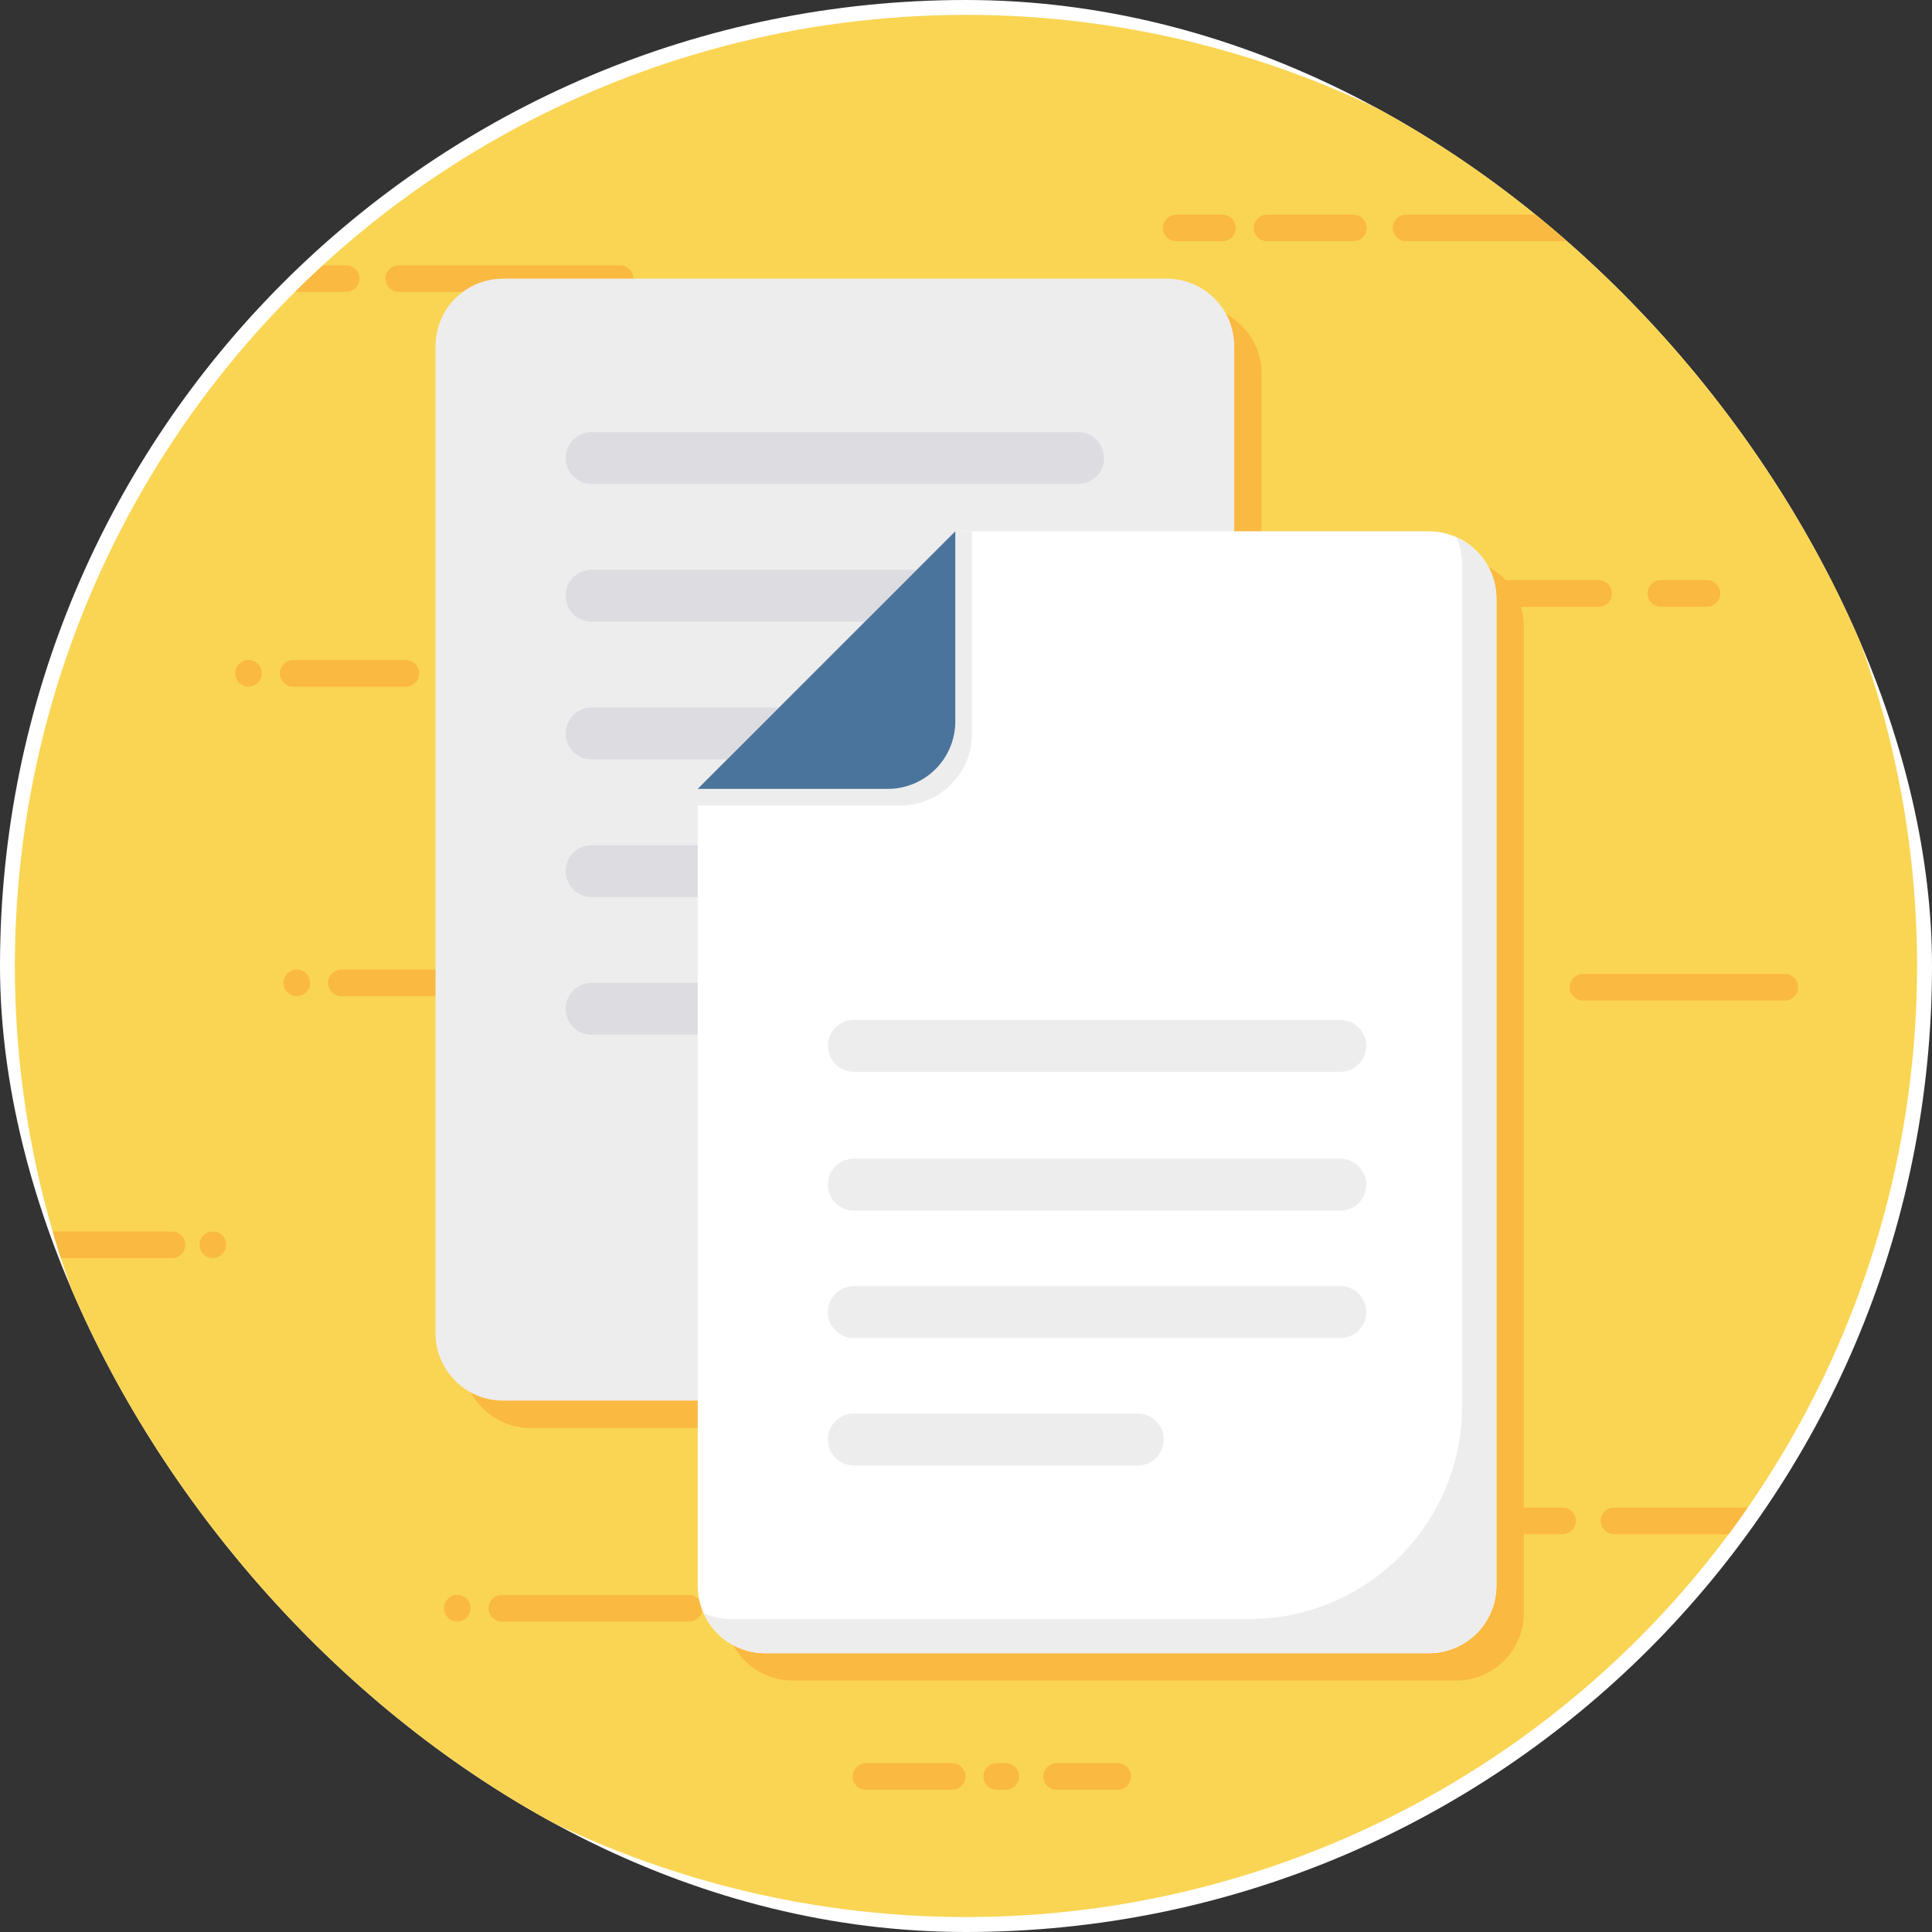<svg xmlns="http://www.w3.org/2000/svg" version="1.1" xmlns:xlink="http://www.w3.org/1999/xlink" xmlns:svgjs="http://svgjs.dev/svgjs" width="1000" height="1000"><rect width="100%" height="100%" fill="#333333" stroke="none"/><g clip-path="url(#SvgjsClipPath1118)"><rect width="1000" height="1000" fill="#ffffff"></rect><g transform="matrix(7.692,0,0,7.692,0,0)"><svg xmlns="http://www.w3.org/2000/svg" version="1.1" xmlns:xlink="http://www.w3.org/1999/xlink" xmlns:svgjs="http://svgjs.dev/svgjs" width="130" height="130"><svg xmlns="http://www.w3.org/2000/svg" viewBox="0 0 130 130" id="farms">
  <circle cx="65" cy="65" r="64" fill="#FAD553"></circle>
  <path fill="#FAB941" d="M106.518 65.54h13.588c.492 0 .894.402.894.894a.897.897 0 0 1-.894.894h-13.588a.897.897 0 0 1-.894-.894c0-.492.402-.894.894-.894zm5.24-26.5h3.108c.491 0 .894.402.894.894a.897.897 0 0 1-.894.894h-3.108a.897.897 0 0 1-.894-.894c0-.492.402-.894.894-.894zm-35.651 80.496c0 .5-.4.9-.89.9h-4.12c-.49 0-.89-.4-.89-.9 0-.49.4-.89.89-.89h4.12c.49 0 .89.4.89.89zm-7.53 0c0 .5-.41.9-.9.9h-.61c-.49 0-.89-.4-.89-.9 0-.49.4-.89.89-.89h.61c.49 0 .9.4.9.89zm-3.61 0c0 .5-.4.9-.9.9h-5.8c-.49 0-.9-.4-.9-.9a.9.9 0 0 1 .9-.89h5.8c.5 0 .9.4.9.89zm43.641-16.303h7.72c.437-.586.854-1.187 1.271-1.788h-8.99c-.492 0-.894.402-.894.894s.402.894.893.894zm-5.818-1.788h2.361c.492 0 .894.402.894.894a.897.897 0 0 1-.894.894h-2.36a.897.897 0 0 1-.895-.894c0-.492.402-.894.894-.894zM11.576 82.868h-8.03c.175.598.352 1.195.542 1.787h7.488a.896.896 0 0 0 .894-.893.897.897 0 0 0-.894-.894z"></path>
  <circle cx="14.321" cy="83.762" r=".894" fill="#FAB941"></circle>
  <path fill="#FAB941" d="M23.293 19.642a.897.897 0 0 0 .894-.894.897.897 0 0 0-.894-.894h-1.564a64.476 64.476 0 0 0-1.875 1.788h3.439zm18.428 0H26.835a.897.897 0 0 1-.894-.894c0-.492.402-.894.894-.894h14.886c.492 0 .894.402.894.894a.897.897 0 0 1-.894.894zm49.347-3.41H85.26a.897.897 0 0 1-.894-.895c0-.491.402-.893.894-.893h5.808c.491 0 .894.402.894.894a.897.897 0 0 1-.894.893zm3.542 0h11.812a64.522 64.522 0 0 0-2.202-1.788h-9.61c-.492 0-.894.402-.894.893s.402.894.894.894zm-12.35 0h-3.108a.897.897 0 0 1-.894-.895c0-.491.402-.893.894-.893h3.108c.491 0 .894.402.894.894a.897.897 0 0 1-.894.893zM20.864 66.133a.894.894 0 1 1-1.79 0 .894.894 0 0 1 1.79 0zm2.11.9h12.591a.895.895 0 1 0 0-1.79h-12.59a.9.9 0 0 0-.901.89c0 .49.41.9.9.9zm8.69 41.183a.894.894 0 1 1-1.79 0 .894.894 0 0 1 1.79 0zm2.11.9h12.592a.895.895 0 1 0 0-1.79H33.775a.9.9 0 0 0-.9.89c0 .49.41.9.9.9zm65.1-69.188a.894.894 0 1 1-1.79 0 .895.895 0 0 1 1.79 0zm2.11.9h6.592a.895.895 0 1 0 0-1.79h-6.59a.9.9 0 0 0-.901.89c0 .49.41.9.9.9zm-83.367 4.478a.894.894 0 1 1-1.79 0 .894.894 0 0 1 1.79 0zm2.11.9h7.592a.895.895 0 1 0 0-1.79h-7.591a.9.9 0 0 0-.9.89c0 .49.41.9.9.9z"></path>
  <g fill="#FAB941">
    <path d="M84.891 25.137v66.41a4.54 4.54 0 0 1-4.54 4.54H35.687a4.54 4.54 0 0 1-4.54-4.54v-66.41a4.542 4.542 0 0 1 4.542-4.543h44.66a4.542 4.542 0 0 1 4.542 4.543z"></path>
    <path d="M102.536 42.132v66.412a4.54 4.54 0 0 1-4.54 4.54H53.33a4.54 4.54 0 0 1-4.54-4.54v-53.62l17.332-17.332h31.872a4.54 4.54 0 0 1 4.54 4.54z"></path>
  </g>
  <path fill="#EDEDED" d="M83.05 23.296v66.41a4.54 4.54 0 0 1-4.54 4.54H33.846a4.54 4.54 0 0 1-4.54-4.54v-66.41a4.542 4.542 0 0 1 4.542-4.543h44.66a4.542 4.542 0 0 1 4.542 4.543z"></path>
  <path fill="#DDDCE0" d="M74.291 67.883c0 .964-.781 1.745-1.745 1.745H39.81a1.745 1.745 0 1 1 0-3.49h32.737c.964 0 1.745.782 1.745 1.745zm0-9.265c0 .964-.781 1.745-1.745 1.745H39.81a1.745 1.745 0 1 1 0-3.49h32.737c.964 0 1.745.782 1.745 1.745zm0-9.265c0 .963-.781 1.744-1.745 1.744H39.81a1.745 1.745 0 1 1 0-3.49h32.737c.964.001 1.745.782 1.745 1.746zm0-9.266c0 .964-.781 1.745-1.745 1.745H39.81a1.745 1.745 0 1 1 0-3.49h32.737c.964 0 1.745.782 1.745 1.745zm0-9.265c0 .963-.781 1.744-1.745 1.744H39.81a1.745 1.745 0 1 1 0-3.49h32.737c.964.001 1.745.782 1.745 1.746z"></path>
  <path fill="#FFF" d="M100.695 40.291v66.412a4.54 4.54 0 0 1-4.54 4.54H51.49a4.54 4.54 0 0 1-4.54-4.54v-53.62l17.332-17.332h31.872a4.54 4.54 0 0 1 4.54 4.54z"></path>
  <path fill="#EDEDED" d="M100.693 40.294v66.411a4.542 4.542 0 0 1-4.542 4.542H51.486a4.545 4.545 0 0 1-4.142-2.689c.563.245 1.181.382 1.835.382h34.889c7.907 0 14.317-6.41 14.317-14.318V37.987c0-.654-.136-1.28-.39-1.844a4.542 4.542 0 0 1 2.698 4.151zm-35.288-4.543v13.621a4.834 4.834 0 0 1-4.834 4.835H46.95v-1.124l17.332-17.332h1.123z"></path>
  <path fill="#4A749B" d="M64.282 35.751v12.792a4.54 4.54 0 0 1-4.54 4.54H46.95l17.332-17.332z"></path>
  <path fill="#EDEDED" d="M91.936 79.718c0 .963-.782 1.744-1.745 1.744H57.454a1.745 1.745 0 1 1 0-3.49H90.19c.963.001 1.745.782 1.745 1.746zm0-9.34c0 .963-.782 1.744-1.745 1.744H57.454a1.745 1.745 0 1 1 0-3.49H90.19c.963 0 1.745.782 1.745 1.745zm0 17.915c0 .963-.782 1.744-1.745 1.744H57.454a1.745 1.745 0 1 1 0-3.49H90.19c.963.001 1.745.782 1.745 1.746zM78.31 96.867c0 .964-.781 1.745-1.745 1.745H57.454a1.745 1.745 0 1 1 0-3.49h19.111c.964 0 1.745.782 1.745 1.745z"></path>
</svg></svg></g></g><defs><clipPath id="SvgjsClipPath1118"><rect width="1000" height="1000" x="0" y="0" rx="500" ry="500"></rect></clipPath></defs></svg>